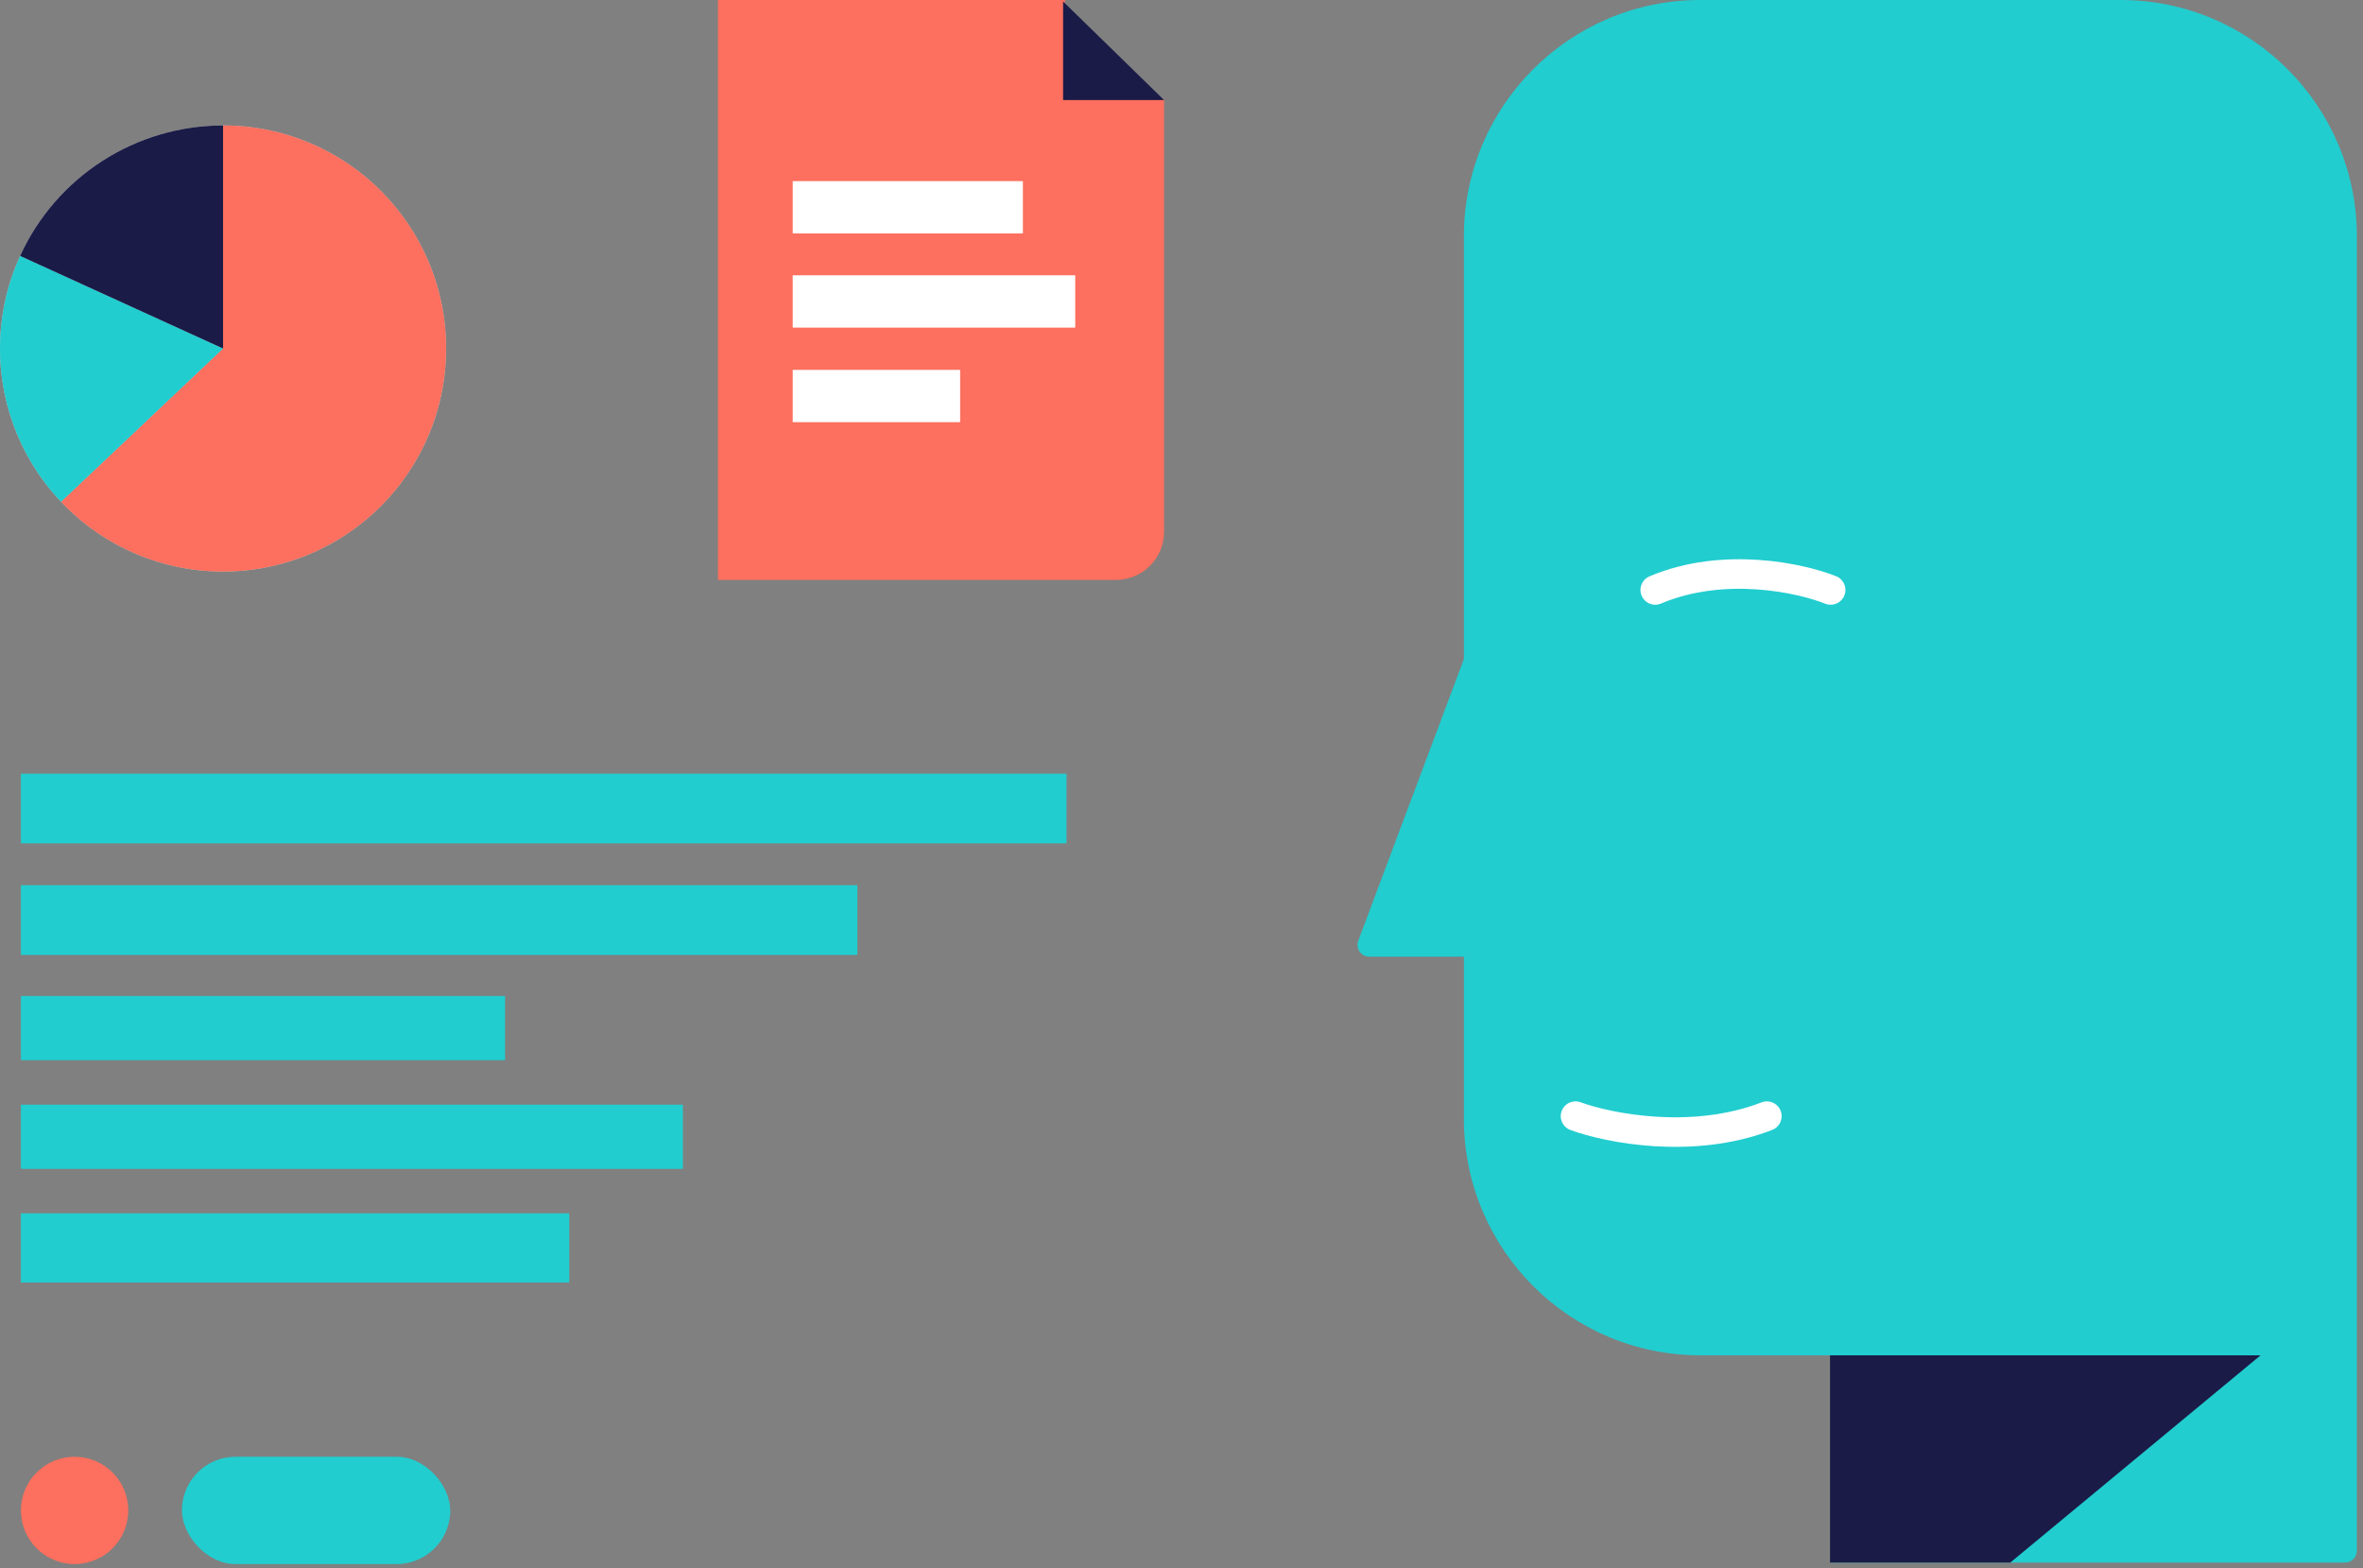 <svg width="339" height="225" viewBox="0 0 339 225" fill="none" xmlns="http://www.w3.org/2000/svg">
<rect x="0" y="0" width="339" height="225" fill="#808080" stroke="none"/>
<rect x="26.099" y="209" width="38.497" height="15.399" rx="7.699" fill="#21CDCF"/>
<ellipse cx="10.699" cy="216.699" rx="7.699" ry="7.699" fill="#FD6F5E"/>
<path d="M338.119 33.918C338.119 15.186 322.933 0 304.201 0H243.932C225.199 0 210.013 15.186 210.013 33.918V160.528C210.013 179.26 225.199 194.446 243.932 194.446H338.119V33.918Z" fill="#21CDCF"/>
<path d="M338.119 194.446H262.628V224.185H336.423C337.36 224.185 338.119 223.426 338.119 222.489V194.446Z" fill="#21CDCF"/>
<path d="M194.859 134.965L214.588 82.354V137.256H196.447C195.263 137.256 194.444 136.074 194.859 134.965Z" fill="#21CDCF"/>
<path d="M262.628 84.641C258.314 82.915 247.242 80.498 237.464 84.641" stroke="white" stroke-width="4.24" stroke-linecap="round" stroke-linejoin="round"/>
<path d="M226.026 160.132C230.731 161.859 242.81 164.275 253.477 160.132" stroke="white" stroke-width="4.24" stroke-linecap="round" stroke-linejoin="round"/>
<path d="M262.54 194.446V224.185H288.395L324.305 194.446H262.54Z" fill="#1A1B47"/>
<circle cx="32" cy="50" r="32" fill="#C4C4C4"/>
<path d="M32 18C37.3 18 42.517 19.316 47.182 21.831C51.848 24.346 55.816 27.98 58.73 32.407C61.644 36.834 63.412 41.916 63.877 47.195C64.341 52.475 63.487 57.787 61.391 62.655C59.295 67.523 56.023 71.794 51.868 75.085C47.714 78.376 42.807 80.583 37.588 81.508C32.37 82.434 27.003 82.049 21.97 80.387C16.937 78.726 12.395 75.841 8.753 71.991L32 50L32 18Z" fill="#FD6F5E"/>
<path d="M8.753 71.991C4.375 67.363 1.478 61.533 0.433 55.249C-0.612 48.965 0.243 42.512 2.887 36.716L32 50L8.753 71.991Z" fill="#21CDCF"/>
<path d="M2.887 36.716C5.435 31.134 9.533 26.401 14.695 23.083C19.857 19.764 25.864 18 32 18V50L2.887 36.716Z" fill="#1A1B47"/>
<path fill-rule="evenodd" clip-rule="evenodd" d="M167 0H103V83.2H160.102C163.912 83.2 167 80.112 167 76.302V0ZM167 14.222V2.47819e-05H152.778V14.222H167Z" fill="#FD6F5E"/>
<path d="M167 14.356L152.514 0.215V14.356H167Z" fill="#1A1B47"/>
<rect x="113.726" y="25.986" width="33.023" height="7.505" fill="white"/>
<rect x="113.726" y="39.496" width="40.529" height="7.505" fill="white"/>
<rect x="113.726" y="53.064" width="24.017" height="7.505" fill="white"/>
<path d="M3 121V111H153V121H3Z" fill="#21CDCF"/>
<path d="M3 137V127H123V137H3Z" fill="#21CDCF"/>
<path d="M3 152.107V142.893H72.456V152.107H3Z" fill="#21CDCF"/>
<path d="M3 167.699V158.485H97.971V167.699H3Z" fill="#21CDCF"/>
<path d="M3 184V174.078H81.67V184H3Z" fill="#21CDCF"/>
</svg>
